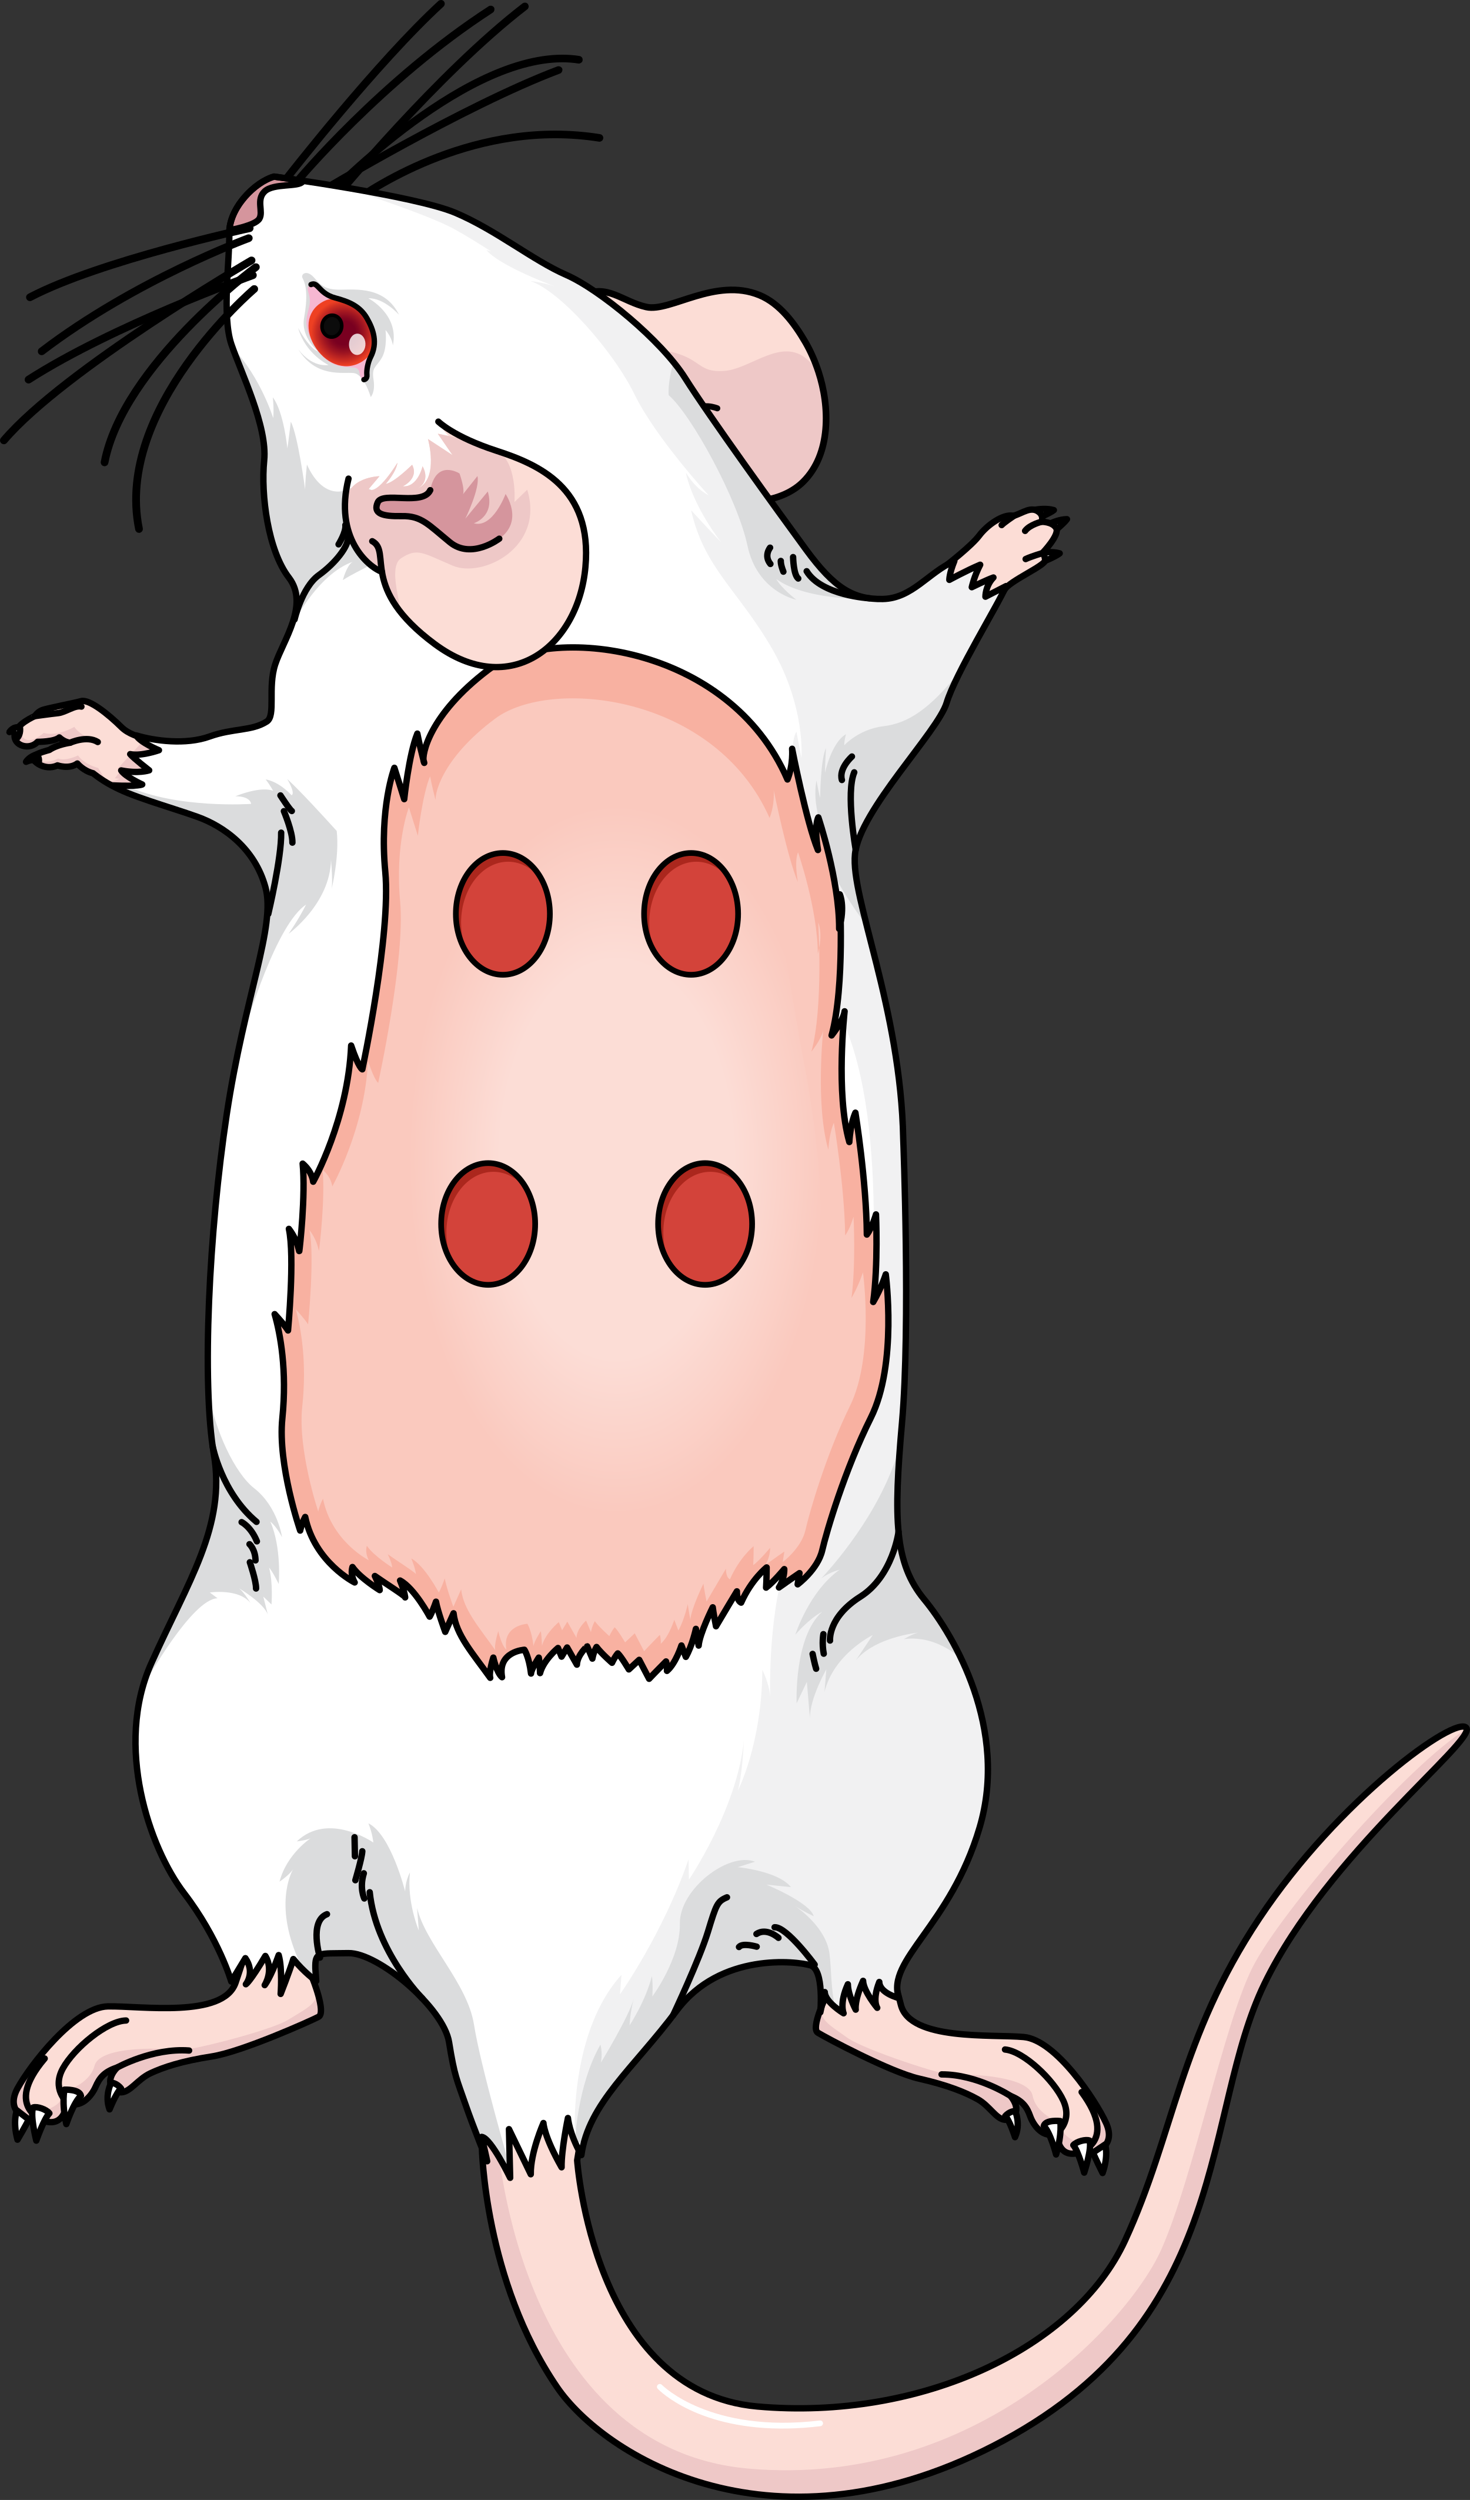 <?xml version="1.0" encoding="utf-8"?>
<!-- Generator: Adobe Illustrator 16.0.0, SVG Export Plug-In . SVG Version: 6.00 Build 0)  -->
<!DOCTYPE svg PUBLIC "-//W3C//DTD SVG 1.1//EN" "http://www.w3.org/Graphics/SVG/1.1/DTD/svg11.dtd">
<svg version="1.1" id="Layer_1" xmlns="http://www.w3.org/2000/svg" xmlns:xlink="http://www.w3.org/1999/xlink" x="0px" y="0px"
	 width="166.072px" height="282.316px" viewBox="0 0 166.072 282.316" enable-background="new 0 0 166.072 282.316"
	 xml:space="preserve">
<rect x="0" y="0" width="166.072" height="282.316" fill="#333333" stroke="none"/>
<g>
	<g>
		<g>
			<g>
				<g>
					<g>
						<path fill="#FCDDD6" d="M70.107,40.077c0.497,0.09,1.568,1.537,1.921,1.904c0.542,0.563,0.851,1.08,1.045,1.831
							c0.601,2.311,0.799,4.724,1.438,7.011c0.892,3.188,3.748,5.241,6.89,5.708c3.07,0.456,7.016,0.18,9.338-2.123
							c3.172-3.146,3.015-8.513,1.723-12.44c-0.376-1.142-0.877-2.302-1.483-3.342c-1.208-2.073-2.882-4.35-5.174-5.294
							c-4.984-2.054-10.088,1.938-12.784,1.338c-2.695-0.6-4.499-2.692-7.177-1.287c0,0,3.574,0.773,5.702,3.084
							c0,0-2.114-0.362-3.346-0.261c2.554,1.18,3.388,2.421,3.388,2.421l-1.821-0.487c0,0,1.606,1.985,2.551,2.455
							C71.505,40.333,70.107,40.077,70.107,40.077z"/>
						<path fill="#EEC8C7" d="M90.739,54.408c3.128-3.102,3.016-8.362,1.773-12.273c-0.592-0.876-1.349-1.762-2.267-2.166
							c-2.691-1.181-5.717,1.693-8.361,1.913c-0.21,0.018-0.403,0.026-0.583,0.027c-2.471,0.011-2.223-1.498-5.784-2.244
							c-1.992-0.417-2.354,1.717-2.705,3.433c0.103,0.219,0.192,0.449,0.261,0.714c0.601,2.311,0.799,4.724,1.438,7.011
							c0.892,3.188,3.748,5.241,6.89,5.708C84.472,56.987,88.417,56.71,90.739,54.408z"/>
						
							<path fill="none" stroke="#000000" stroke-width="0.75" stroke-linecap="round" stroke-linejoin="round" stroke-miterlimit="10" d="
							M70.107,40.077c0.497,0.09,1.568,1.537,1.921,1.904c0.542,0.563,0.851,1.08,1.045,1.831c0.601,2.311,0.799,4.724,1.438,7.011
							c0.892,3.188,3.748,5.241,6.89,5.708c3.07,0.456,7.016,0.18,9.338-2.123c3.172-3.146,3.015-8.513,1.723-12.44
							c-0.376-1.142-0.877-2.302-1.483-3.342c-1.208-2.073-2.882-4.35-5.174-5.294c-4.984-2.054-10.088,1.938-12.784,1.338
							c-2.695-0.6-4.499-2.692-7.177-1.287c0,0,3.574,0.773,5.702,3.084c0,0-2.114-0.362-3.346-0.261
							c2.554,1.18,3.388,2.421,3.388,2.421l-1.821-0.487c0,0,1.606,1.985,2.551,2.455C71.505,40.333,70.107,40.077,70.107,40.077z"
							/>
						
							<path fill="none" stroke="#000000" stroke-width="0.683" stroke-linecap="round" stroke-linejoin="round" stroke-miterlimit="10" d="
							M81.034,46.111c0,0-1.882-0.773-2.654,0.492"/>
					</g>
					
						<path fill="#181818" stroke="#000000" stroke-width="0.721" stroke-linecap="round" stroke-linejoin="round" stroke-miterlimit="10" d="
						M49.832,0.36c-0.015,0-0.033,0.003-0.061,0.011c-7.2,6.613-17.083,19.266-17.501,19.801c-0.022,0.031-0.018,0.075,0.013,0.099
						c0.013,0.01,0.026,0.015,0.043,0.015c0.022,0,0.042-0.01,0.055-0.027C32.799,19.724,42.67,7.081,49.866,0.474
						c0.028-0.026,0.029-0.07,0.004-0.098C49.862,0.367,49.853,0.36,49.832,0.36z"/>
					
						<path fill="#181818" stroke="#000000" stroke-width="0.721" stroke-linecap="round" stroke-linejoin="round" stroke-miterlimit="10" d="
						M63.106,7.837c-0.005,0-0.011,0-0.017,0c-10.677,4.024-26.953,13.789-27.117,13.887c-0.028,0.017-0.039,0.068-0.023,0.096
						c0.013,0.021,0.035,0.034,0.06,0.034l0.036-0.01c0.162-0.098,16.292-9.804,27.095-13.875c0.018-0.007,0.03-0.02,0.041-0.09
						C63.172,7.854,63.15,7.837,63.106,7.837z"/>
					
						<path fill="#181818" stroke="#000000" stroke-width="0.721" stroke-linecap="round" stroke-linejoin="round" stroke-miterlimit="10" d="
						M67.739,15.506c-1.638-0.261-3.322-0.394-5.009-0.394c-13.241,0-23.439,8.048-23.54,8.129
						c-0.016,0.011-0.023,0.028-0.013,0.098c0.015,0.017,0.034,0.026,0.056,0.026l0.043-0.016c0.103-0.081,10.313-8.1,23.446-8.1
						c1.682,0,3.362,0.133,5.005,0.394c0.036,0,0.065-0.024,0.07-0.058C67.803,15.548,67.777,15.512,67.739,15.506z"/>
					
						<path fill="#181818" stroke="#000000" stroke-width="0.721" stroke-linecap="round" stroke-linejoin="round" stroke-miterlimit="10" d="
						M59.31,0.656c-0.013,0-0.03,0.001-0.051,0.007c-9.83,7.556-21.15,21.274-21.627,21.854c-0.024,0.03-0.02,0.074,0.01,0.098
						c0.013,0.011,0.027,0.016,0.044,0.016c0.021,0,0.04-0.009,0.054-0.026c0.117-0.142,11.763-14.266,21.604-21.831
						c0.026-0.021,0.032-0.072,0.013-0.099C59.346,0.664,59.335,0.656,59.31,0.656z"/>
					
						<path fill="#181818" stroke="#000000" stroke-width="0.721" stroke-linecap="round" stroke-linejoin="round" stroke-miterlimit="10" d="
						M55.403,1.006C43.069,8.981,33.569,20.368,33.475,20.483l-0.017,0.051l0.026,0.047c0.012,0.01,0.027,0.016,0.044,0.016
						c0.021,0,0.04-0.009,0.054-0.025c0.094-0.115,9.67-11.543,21.897-19.448c0.016-0.01,0.026-0.026,0.021-0.096
						c-0.009-0.015-0.023-0.025-0.056-0.025C55.434,1.002,55.42,1.003,55.403,1.006z"/>
					
						<path fill="#181818" stroke="#000000" stroke-width="0.721" stroke-linecap="round" stroke-linejoin="round" stroke-miterlimit="10" d="
						M65.41,6.677c-0.602-0.094-1.233-0.141-1.879-0.141c-11.839,0-26.821,15.826-26.972,15.985c-0.025,0.028-0.024,0.073,0.004,0.1
						c0.017,0.015,0.035,0.018,0.048,0.018c0.02,0,0.038-0.008,0.051-0.022c0.148-0.159,15.039-15.942,26.86-15.942
						c0.64,0,1.268,0.047,1.876,0.142c0.029,0,0.066-0.022,0.07-0.059C65.474,6.718,65.449,6.683,65.41,6.677z"/>
					<g>
						<path fill="#FCDDD6" d="M18.592,83.696c0,0-3.371-0.093-4.867-1.573c-1.5-1.482-3.651-3.198-4.568-2.943
							c-0.917,0.257-3.952,0.816-4.45,1.036c-0.501,0.217-0.769,0.654-0.769,0.654S1.771,81.771,1.652,83
							c-0.115,1.228,1.683,1.763,2.598,0.774c0,0,1.887,0.016,2.454-0.496c0,0,0.533,0.534,1.218,0.597c0,0-1.46,0.2-2.348,0.817
							c0,0-1.542,0.384-1.821,0.763c-0.278,0.382,1.249,1.69,2.741,0.979c0,0,1.312,0.47,2.245-0.212c0,0,0.663,0.826,1.775,1.101
							c0,0,3.464,2.872,5.884,2.155C16.398,89.477,19.088,87.219,18.592,83.696z"/>
						<g>
							<path fill="#EEC8C7" d="M3.733,85.509c1.198,1.051,2.837,0.152,2.837,0.152c0.87,0.342,2.251-0.354,2.251-0.354
								c0.73,1.068,2.274,1.417,2.274,1.417s0.508,0.903,0.915,1.348c0.407,0.441,1.499-0.123,1.499-0.123l-0.542-0.056l0.841-1.088
								l-0.58,0.064l2.923-3.173c0.12,0.034,2.44,0,2.44,0c0.496,3.522-2.193,5.781-2.193,5.781
								c-2.42,0.717-5.884-2.155-5.884-2.155c-1.112-0.275-1.775-1.101-1.775-1.101c-0.934,0.682-2.245,0.212-2.245,0.212
								C5.063,87.115,3.604,85.941,3.733,85.509z"/>
							<path fill="#EEC8C7" d="M1.652,83c0.041-0.412,0.311-0.785,0.651-1.101c-0.079,0.452-0.079,1.099,0.424,1.496
								c0.834,0.656,2.208-0.629,2.208-0.629c1.563,0.46,3.467-0.682,3.467-0.682c0.426,0.748,2.103,1.583,2.103,1.583
								c-0.75-0.303-1.485,0.036-2.111,0.163c-0.158,0.03-0.346,0.048-0.537,0.055c0.043-0.007,0.065-0.01,0.065-0.01
								c-0.685-0.063-1.218-0.597-1.218-0.597C6.137,83.79,4.25,83.774,4.25,83.774C3.335,84.762,1.537,84.228,1.652,83z"/>
						</g>
						
							<path fill="none" stroke="#000000" stroke-width="0.721" stroke-linecap="round" stroke-linejoin="round" stroke-miterlimit="10" d="
							M18.592,83.696c0,0-3.371-0.093-4.867-1.573c-1.5-1.482-3.651-3.198-4.568-2.943c-0.917,0.257-3.952,0.816-4.45,1.036
							c-0.501,0.217-0.769,0.654-0.769,0.654S1.771,81.771,1.652,83c-0.115,1.228,1.683,1.763,2.598,0.774
							c0,0,1.887,0.016,2.454-0.496c0,0,0.533,0.534,1.218,0.597c0,0-1.46,0.2-2.348,0.817c0,0-1.542,0.384-1.821,0.763
							c-0.278,0.382,1.249,1.69,2.741,0.979c0,0,1.312,0.47,2.245-0.212c0,0,0.663,0.826,1.775,1.101c0,0,3.464,2.872,5.884,2.155
							C16.398,89.477,19.088,87.219,18.592,83.696z"/>
						
							<path fill="none" stroke="#000000" stroke-width="0.721" stroke-linecap="round" stroke-linejoin="round" stroke-miterlimit="10" d="
							M7.922,83.875c0,0,1.889-0.856,3.122-0.081"/>
						
							<path fill="none" stroke="#000000" stroke-width="0.721" stroke-linecap="round" stroke-linejoin="round" stroke-miterlimit="10" d="
							M3.938,80.87c0,0,1.785-0.249,2.63-0.339c0.845-0.092,1.895-0.932,2.629-0.736"/>
						
							<path fill="#FFFFFF" stroke="#000000" stroke-width="0.721" stroke-linecap="round" stroke-linejoin="round" stroke-miterlimit="10" d="
							M4.398,85.973c0,0,0.061-0.685-0.396-0.725c0,0-0.697,0.22-1.059,0.783C2.944,86.032,3.914,85.571,4.398,85.973z"/>
						
							<path fill="#FFFFFF" stroke="#000000" stroke-width="0.721" stroke-linecap="round" stroke-linejoin="round" stroke-miterlimit="10" d="
							M2.256,82.174c0,0,0.111,0.713-0.299,1.144c0,0-0.461-0.969-0.889-0.648C1.068,82.669,1.489,81.956,2.256,82.174z"/>
					</g>
					<path fill="#FCDDD6" d="M65.205,243.966c0,0,1.804,26.146,20.344,27.795c18.543,1.648,35.977-6.64,41.555-18.748
						c5.579-12.108,6.124-22.796,15.151-36.354c9.028-13.558,22.252-22.984,23.401-21.536c1.149,1.449-15.704,14.279-22.804,28.896
						c-7.101,14.619-3.522,37.561-29.435,51.561c-25.91,14-45.229,1.685-50.474-5.986c-8.264-12.087-8.504-27.117-8.504-27.117
						l-0.298-8.617l9.567-3.516l3.006,4.459L65.205,243.966z"/>
					<path fill="#EEC8C7" d="M165.698,195.251c-6.627,4.057-21.032,20.613-24.212,26.959c-3.261,6.507-6.748,23.938-10.31,31.871
						c-3.563,7.932-20.672,26.936-46.56,24.701c-25.888-2.232-28.377-36.697-28.377-36.697l-1.844-0.878l0.044,1.269
						c0,0,0.24,15.03,8.504,27.117c5.244,7.671,24.563,19.986,50.474,5.986c25.912-14,22.334-36.941,29.435-51.561
						C149.785,209.748,166.007,197.184,165.698,195.251z"/>
					
						<path fill="none" stroke="#000000" stroke-width="0.721" stroke-linecap="round" stroke-linejoin="round" stroke-miterlimit="10" d="
						M65.205,243.966c0,0,1.804,26.146,20.344,27.795c18.543,1.648,35.977-6.64,41.555-18.748
						c5.579-12.108,6.124-22.796,15.151-36.354c9.028-13.558,22.252-22.984,23.401-21.536c1.149,1.449-15.704,14.279-22.804,28.896
						c-7.101,14.619-3.522,37.561-29.435,51.561c-25.91,14-45.229,1.685-50.474-5.986c-8.264-12.087-8.504-27.117-8.504-27.117
						l-0.298-8.617l9.567-3.516l3.006,4.459L65.205,243.966z"/>
					<g>
						<path fill="#FCDDD6" d="M35.278,223.33c0,0,1.612,3.953,0.706,4.428c-0.904,0.475-8.676,3.955-12.063,4.477
							c-3.386,0.521-5.471,1.215-6.923,1.896c-1.453,0.68-2.275,2.134-3.318,2.154c-1.047,0.02-1.92-1.271-0.447-2.801
							c-1.492,0.486-2.002,1.189-2.439,2.189c-0.438,1.001-1.715,2.594-3.233,1.708c-0.052,0.653-0.406,2.685-2.375,2.2
							c-2.415,0.113-4.594-1.178-3.207-3.738c1.388-2.563,6.486-9.192,10.209-9.264c3.722-0.071,13.039,1.363,14.424-2.67
							c1.386-4.034,2.299-7.515,2.299-7.515l5.931-0.7L35.278,223.33z"/>
						<g>
							<path fill="#EEC8C7" d="M23.921,232.234c3.388-0.521,11.159-4.002,12.063-4.477c0.532-0.279,0.196-1.754-0.172-2.926
								c0.039,1.437-1.097,1.939-3.246,3.254c-2.151,1.315-11.897,3.709-12.586,3.463c-0.69-0.246-8.655-0.662-9.294,1.713
								c-0.639,2.373-3.859,3.026-3.859,3.026s0.878,1.165-1.825,2.065c-2.197,0.727-1.667-3.127-1.393-4.594l-0.391,0.143
								c-0.532,0.75-0.964,1.43-1.241,1.941c-1.387,2.561,0.792,3.852,3.207,3.738c1.969,0.484,2.323-1.547,2.375-2.2
								c1.519,0.886,2.795-0.707,3.233-1.708c0.438-1,0.947-1.703,2.439-2.189c-1.473,1.53-0.6,2.82,0.447,2.801
								c1.043-0.021,1.865-1.475,3.318-2.154C18.45,233.449,20.535,232.755,23.921,232.234z"/>
						</g>
						
							<path fill="none" stroke="#000000" stroke-width="0.721" stroke-linecap="round" stroke-linejoin="round" stroke-miterlimit="10" d="
							M35.278,223.33c0,0,1.612,3.953,0.706,4.428c-0.904,0.475-8.676,3.955-12.063,4.477c-3.386,0.521-5.471,1.215-6.923,1.896
							c-1.453,0.68-2.275,2.134-3.318,2.154c-1.047,0.02-1.92-1.271-0.447-2.801c-1.492,0.486-2.002,1.189-2.439,2.189
							c-0.438,1.001-1.715,2.594-3.233,1.708c-0.052,0.653-0.406,2.685-2.375,2.2c-2.415,0.113-4.594-1.178-3.207-3.738
							c1.388-2.563,6.486-9.192,10.209-9.264c3.722-0.071,13.039,1.363,14.424-2.67c1.386-4.034,2.299-7.515,2.299-7.515l5.931-0.7
							L35.278,223.33z"/>
						
							<path fill="none" stroke="#000000" stroke-width="0.721" stroke-linecap="round" stroke-linejoin="round" stroke-miterlimit="10" d="
							M7.56,237.381c0,0-1.726-1.469-0.465-3.779c1.263-2.312,4.993-5.388,7.146-5.429"/>
						
							<path fill="none" stroke="#000000" stroke-width="0.721" stroke-linecap="round" stroke-linejoin="round" stroke-miterlimit="10" d="
							M13.232,233.484c0,0,3.99-2.232,8.129-1.919"/>
						
							<path fill="none" stroke="#000000" stroke-width="0.721" stroke-linecap="round" stroke-linejoin="round" stroke-miterlimit="10" d="
							M5.185,239.582c0,0-4.991-1.406-0.137-7.117"/>
						<path fill="#FFFFFF" d="M1.912,238.322c0,0-0.509,1.215,0.063,3.311c0.821-1.386,1.279-2.273,1.279-2.273L1.912,238.322z"/>
						
							<path fill="none" stroke="#000000" stroke-width="0.721" stroke-linecap="round" stroke-linejoin="round" stroke-miterlimit="10" d="
							M1.912,238.322c0,0-0.509,1.215,0.063,3.311c0.821-1.386,1.279-2.273,1.279-2.273L1.912,238.322z"/>
						<path fill="#FFFFFF" d="M4.1,241.74c0,0,0.864-2.482,1.479-3.086c-0.357-0.463-1.399-0.799-1.821-0.663
							C3.358,238.817,4.1,241.74,4.1,241.74z"/>
						
							<path fill="none" stroke="#000000" stroke-width="0.721" stroke-linecap="round" stroke-linejoin="round" stroke-miterlimit="10" d="
							M4.1,241.74c0,0,0.864-2.482,1.479-3.086c-0.357-0.463-1.399-0.799-1.821-0.663C3.358,238.817,4.1,241.74,4.1,241.74z"/>
						<path fill="#FFFFFF" d="M7.493,239.871c0,0,0.835-2.506,1.651-3.19c-0.148-0.772-1.859-0.698-1.859-0.698
							S6.938,237.419,7.493,239.871z"/>
						
							<path fill="none" stroke="#000000" stroke-width="0.721" stroke-linecap="round" stroke-linejoin="round" stroke-miterlimit="10" d="
							M7.493,239.871c0,0,0.835-2.506,1.651-3.19c-0.148-0.772-1.859-0.698-1.859-0.698S6.938,237.419,7.493,239.871z"/>
						<path fill="#FFFFFF" d="M12.377,238.21c0,0,0.8-2.006,1.303-2.352c-0.496-0.646-1.112-0.662-1.112-0.662
							S11.784,236.615,12.377,238.21z"/>
						
							<path fill="none" stroke="#000000" stroke-width="0.721" stroke-linecap="round" stroke-linejoin="round" stroke-miterlimit="10" d="
							M12.377,238.21c0,0,0.8-2.006,1.303-2.352c-0.496-0.646-1.112-0.662-1.112-0.662S11.784,236.615,12.377,238.21z"/>
					</g>
					
						<path fill="#FFFFFF" stroke="#000000" stroke-width="0.721" stroke-linecap="round" stroke-linejoin="round" stroke-miterlimit="10" d="
						M118.504,59.193c0,0,0.014-0.008,0.042-0.021c0.206-0.103,1.141-0.539,1.991-0.539c-0.325,0.474-1.629,1.528-1.629,1.528
						l-0.391-0.975"/>
					
						<path fill="#FFFFFF" stroke="#000000" stroke-width="0.721" stroke-linecap="round" stroke-linejoin="round" stroke-miterlimit="10" d="
						M116.946,57.566c0,0,0.018-0.003,0.048-0.008c0.228-0.04,1.245-0.192,2.061,0.05c-0.446,0.362-1.997,1-1.997,1l-0.094-1.045"/>
					
						<path fill="#FFFFFF" stroke="#000000" stroke-width="0.721" stroke-linecap="round" stroke-linejoin="round" stroke-miterlimit="10" d="
						M117.609,62.448c0,0,0.016-0.003,0.045-0.008c0.229-0.039,1.249-0.192,2.063,0.05c-0.446,0.363-1.997,1-1.997,1l-0.096-1.046"
						/>
					<path fill="#FCDDD6" d="M107.028,63.751c0,0,2.725-2.105,3.599-3.27c0.874-1.166,2.713-2.492,3.868-2.227
						c1.069-0.307,1.978-1.139,2.877-0.43c0.601,0.475,0.292,1.1,0.292,1.1s1.213-0.03,1.658,0.714
						c0.444,0.744-1.555,2.821-1.555,2.821s0.291,0.21,0.302,0.819c0.012,0.611-4.094,2.353-4.609,3.352
						c-0.516,1-3.591,2.976-3.591,2.976S104.575,66.783,107.028,63.751z"/>
					
						<path fill="none" stroke="#000000" stroke-width="0.721" stroke-linecap="round" stroke-linejoin="round" stroke-miterlimit="10" d="
						M107.028,63.751c0,0,2.725-2.105,3.599-3.27c0.874-1.166,2.713-2.492,3.868-2.227c1.069-0.307,1.978-1.139,2.877-0.43
						c0.601,0.475,0.292,1.1,0.292,1.1s1.213-0.03,1.658,0.714c0.444,0.744-1.555,2.821-1.555,2.821s0.291,0.21,0.302,0.819
						c0.012,0.611-4.094,2.353-4.609,3.352c-0.516,1-3.591,2.976-3.591,2.976S104.575,66.783,107.028,63.751z"/>
					<g>
						<path fill="#FCDDD6" d="M93.387,225.291c0,0-1.843,3.738-0.99,4.262c0.848,0.524,8.176,4.447,11.44,5.186
							c3.261,0.742,5.243,1.559,6.611,2.322c1.369,0.763,2.069,2.234,3.086,2.326c1.015,0.09,1.954-1.105,0.625-2.697
							c1.421,0.576,1.868,1.295,2.227,2.3c0.357,1.004,1.491,2.642,3.032,1.886c0.005,0.638,0.211,2.641,2.16,2.305
							c2.345,0.273,4.555-0.832,3.38-3.424c-1.175-2.588-5.687-9.394-9.307-9.719c-3.619-0.324-12.791,0.434-13.864-3.59
							c-1.071-4.023-1.723-7.474-1.723-7.474l-5.728-1.09L93.387,225.291z"/>
						<g>
							<path fill="#EEC8C7" d="M103.837,234.738c-3.265-0.738-10.593-4.661-11.44-5.186c-0.5-0.308-0.072-1.72,0.366-2.836
								c-0.137,1.395,0.935,1.963,2.939,3.389c2.005,1.43,11.331,4.431,12.02,4.236c0.687-0.192,8.474-0.053,8.933,2.307
								c0.458,2.356,3.551,3.211,3.551,3.211s-0.934,1.076,1.637,2.133c2.088,0.861,1.837-2.926,1.67-4.377l0.37,0.165
								c0.469,0.769,0.842,1.46,1.076,1.976c1.175,2.592-1.035,3.697-3.38,3.424c-1.949,0.336-2.155-1.667-2.16-2.305
								c-1.541,0.756-2.675-0.882-3.032-1.886c-0.358-1.005-0.806-1.724-2.227-2.3c1.329,1.592,0.39,2.787-0.625,2.697
								c-1.017-0.092-1.717-1.563-3.086-2.326C109.08,236.296,107.098,235.48,103.837,234.738z"/>
						</g>
						
							<path fill="none" stroke="#000000" stroke-width="0.721" stroke-linecap="round" stroke-linejoin="round" stroke-miterlimit="10" d="
							M93.387,225.291c0,0-1.843,3.738-0.99,4.262c0.848,0.524,8.176,4.447,11.44,5.186c3.261,0.742,5.243,1.559,6.611,2.322
							c1.369,0.763,2.069,2.234,3.086,2.326c1.015,0.09,1.954-1.105,0.625-2.697c1.421,0.576,1.868,1.295,2.227,2.3
							c0.357,1.004,1.491,2.642,3.032,1.886c0.005,0.638,0.211,2.641,2.16,2.305c2.345,0.273,4.555-0.832,3.38-3.424
							c-1.175-2.588-5.687-9.394-9.307-9.719c-3.619-0.324-12.791,0.434-13.864-3.59c-1.071-4.023-1.723-7.474-1.723-7.474
							l-5.728-1.09L93.387,225.291z"/>
						
							<path fill="none" stroke="#000000" stroke-width="0.721" stroke-linecap="round" stroke-linejoin="round" stroke-miterlimit="10" d="
							M119.418,240.875c0,0,1.78-1.313,0.711-3.649c-1.071-2.338-4.492-5.589-6.588-5.777"/>
						
							<path fill="none" stroke="#000000" stroke-width="0.721" stroke-linecap="round" stroke-linejoin="round" stroke-miterlimit="10" d="
							M114.159,236.689c0,0-3.733-2.447-7.784-2.428"/>
						
							<path fill="none" stroke="#000000" stroke-width="0.721" stroke-linecap="round" stroke-linejoin="round" stroke-miterlimit="10" d="
							M121.578,243.179c0,0,4.959-1.027,0.621-6.922"/>
						<path fill="#FFFFFF" d="M124.853,242.174c0,0,0.412,1.222-0.29,3.222c-0.704-1.406-1.089-2.301-1.089-2.301L124.853,242.174z"
							/>
						
							<path fill="none" stroke="#000000" stroke-width="0.721" stroke-linecap="round" stroke-linejoin="round" stroke-miterlimit="10" d="
							M124.853,242.174c0,0,0.412,1.222-0.29,3.222c-0.704-1.406-1.089-2.301-1.089-2.301L124.853,242.174z"/>
						<path fill="#FFFFFF" d="M122.486,245.353c0,0-0.67-2.476-1.228-3.105c0.38-0.426,1.417-0.68,1.818-0.521
							C123.41,242.56,122.486,245.353,122.486,245.353z"/>
						
							<path fill="none" stroke="#000000" stroke-width="0.721" stroke-linecap="round" stroke-linejoin="round" stroke-miterlimit="10" d="
							M122.486,245.353c0,0-0.67-2.476-1.228-3.105c0.38-0.426,1.417-0.68,1.818-0.521
							C123.41,242.56,122.486,245.353,122.486,245.353z"/>
						<path fill="#FFFFFF" d="M119.311,243.302c0,0-0.641-2.498-1.39-3.22c0.198-0.744,1.859-0.554,1.859-0.554
							S120.021,240.951,119.311,243.302z"/>
						
							<path fill="none" stroke="#000000" stroke-width="0.721" stroke-linecap="round" stroke-linejoin="round" stroke-miterlimit="10" d="
							M119.311,243.302c0,0-0.641-2.498-1.39-3.22c0.198-0.744,1.859-0.554,1.859-0.554S120.021,240.951,119.311,243.302z"/>
						<path fill="#FFFFFF" d="M114.669,241.348c0,0-0.642-2.005-1.106-2.376c0.526-0.596,1.127-0.568,1.127-0.568
							S115.355,239.837,114.669,241.348z"/>
						
							<path fill="none" stroke="#000000" stroke-width="0.721" stroke-linecap="round" stroke-linejoin="round" stroke-miterlimit="10" d="
							M114.669,241.348c0,0-0.642-2.005-1.106-2.376c0.526-0.596,1.127-0.568,1.127-0.568S115.355,239.837,114.669,241.348z"/>
					</g>
					<path fill="#FFFFFF" d="M30.026,81.576c1.05-0.671,0.087-3.797,0.957-6.458c0.869-2.661,3.896-6.745,1.537-9.804
						c-2.359-3.059-3.17-9.369-2.785-13.216c0.387-3.847-2.604-9.911-3.7-13.11c-1.097-3.199-0.185-9.656-0.24-12.531
						c-0.056-2.874,2.878-5.804,5.052-6.42c0,0,15.899,2.151,20.472,4.08c4.573,1.929,8.771,5.375,12.531,7.017
						c3.761,1.641,10.767,7.407,13.448,11.662c2.68,4.254,10.445,14.99,13.652,19.364c3.208,4.372,5.35,5.642,8.675,5.578
						c3.324-0.063,5.181-3.023,8.08-4.288c-0.577,1.422-0.563,2.128-0.563,2.128s1.923-1.048,3.483-1.708
						c-0.707,1.377-0.948,2.536-0.948,2.536s1.664-0.819,2.445-1.095c-0.926,0.962-0.902,2.168-0.902,2.168s1.817-0.926,2.336-1.199
						c-0.902,2.115-5.737,9.917-6.723,13.188c-0.985,3.271-9.826,12.131-10.349,17.076c-0.522,4.946,5.167,17.382,5.45,32.185
						c0,0,0.824,21.131-0.139,32.015c-0.965,10.884-0.868,15.888,2.514,19.979c3.381,4.09,9.548,14.626,6.247,25.768
						c-3.303,11.143-10.581,14.902-9.114,19.241c0,0-2.189-0.537-2.214-1.815c-0.825,2.097-0.232,2.918-0.232,2.918
						s-1.573-1.893-1.597-3.045c-1.014,2.262-0.834,3.252-0.834,3.252s-0.863-1.617-0.888-2.865
						c-0.984,2.164-0.482,3.275-0.482,3.275s-2.106-1.271-2.128-2.393c-0.501,2.283-0.501,2.283-0.501,2.283
						s0.452-4.815-1.095-5.296c-1.547-0.483-10.193-1.504-15.106,5.069c-4.913,6.572-9.979,10.475-10.793,16.35
						c-1.383-2.44-1.52-4.186-1.52-4.186s-0.753,3.613-0.716,5.566c-2.021-3.561-2.05-5-2.05-5s-1.479,3.32-1.432,5.787
						c-2.463-5.095-2.463-5.095-2.463-5.095l0.135,5.495c0,0-2.167-4.482-3.209-4.621c0.567,2.471,0.612,2.75,0.612,2.75
						s-1.555-3.813-2.487-6.517c-0.932-2.706-1.196-3.023-1.818-6.919c-0.624-3.896-8.012-10.131-11.369-10.065
						c-3.357,0.063-3.774-0.202-3.737,1.718c0.096,1.438,0.096,1.438,0.096,1.438s-1.39-1.002-2.584-2.487
						c-0.451,1.449-1.433,3.937-1.433,3.937s0.221-2.814-0.222-4.384c-0.909,2.554-1.579,3.39-1.579,3.39s1.064-1.667,0.073-3.293
						c-1.725,2.914-2.201,3.195-2.201,3.195s1.072-1.322-0.056-2.945c-1.595,2.635-1.595,2.635-1.595,2.635s-1.396-4.84-5.333-9.975
						c-3.937-5.135-7.86-16.645-3.72-25.911c4.142-9.266,8.479-15.519,7.089-23.649s-0.551-25.149,1.457-38.418
						c2.008-13.27,5.558-21.222,4.376-25.586c-1.18-4.365-4.644-6.892-7.681-7.982c-3.037-1.091-8.089-2.478-9.594-3.551
						c3.019,0.134,3.349-0.11,3.349-0.11s-1.932-0.873-2.375-1.583c1.97,0.392,3.159-0.013,3.159-0.013s-1.7-1.308-2.142-1.826
						c1.249,0.263,3.246-0.445,3.246-0.445s-2.122-0.868-2.569-1.674c2.07,0.63,5.622,1.088,8.284,0.128
						C26.229,82.308,28.308,82.673,30.026,81.576z"/>
					<path fill="#D5959D" d="M34.206,20.414c-1.954-0.294-3.25-0.47-3.25-0.47c-2.08,0.59-4.85,3.298-5.036,6.049
						c0.256-0.045,2.901-0.523,3.374-1.281c0.495-0.796-0.396-2.154,0.608-3.099c1.006-0.945,3.848-0.472,4.269-1.098
						C34.189,20.487,34.197,20.45,34.206,20.414z"/>
					
						<path fill="none" stroke="#000000" stroke-width="0.721" stroke-linecap="round" stroke-linejoin="round" stroke-miterlimit="10" d="
						M34.206,20.414c-1.954-0.294-3.25-0.47-3.25-0.47c-2.08,0.59-4.85,3.298-5.036,6.049c0.256-0.045,2.901-0.523,3.374-1.281
						c0.495-0.796-0.396-2.154,0.608-3.099c1.006-0.945,3.848-0.472,4.269-1.098C34.189,20.487,34.197,20.45,34.206,20.414z"/>
					<path fill="#DBDCDD" d="M43.677,56.653c-0.901-1.047-2.168-1.758-3.422-1.662c-0.719,0.055-1.226,0.492-1.953,0.522
						c-1.785,0.074-2.992-1.611-3.627-3.063c-0.218,1.989-0.201,2.843-0.201,2.843s-0.829-6.215-1.622-7.671
						c-0.272,2.309-0.387,3.015-0.387,3.015s-0.392-4.109-1.644-5.771c0.152,1.448,0.045,2.346,0.045,2.346s-1.411-4.596-4.59-7.95
						c1.183,3.277,3.941,9.035,3.568,12.742c-0.385,3.847,0.426,10.157,2.785,13.216c1.324,1.719,0.949,3.762,0.225,5.697
						c0,0,2.892-6.072,7.055-7.495c-0.547,0.187-1.049,1.547-1.173,2.09c1.913-1.274,5.011-2.181,5.981-4.479
						C45.312,59.628,44.753,57.902,43.677,56.653z"/>
					<path fill="#F1F1F2" d="M106.943,79.375c0.985-3.271,5.82-11.074,6.723-13.188c-0.519,0.272-2.336,1.199-2.336,1.199
						s-0.023-1.206,0.902-2.168c-0.781,0.276-2.445,1.095-2.445,1.095s0.241-1.158,0.948-2.536c-1.561,0.66-3.483,1.708-3.483,1.708
						s-0.015-0.706,0.563-2.128c-2.899,1.265-4.756,4.225-8.08,4.288c-3.325,0.064-5.467-1.206-8.675-5.578
						c-3.207-4.374-10.973-15.11-13.652-19.364c-2.682-4.255-9.688-10.021-13.448-11.662c-3.761-1.642-7.958-5.088-12.531-7.017
						c-2.141-0.902-6.761-1.854-11.071-2.61l0.132,0.286c0,0,7.959,2.604,10.731,4.118c1.457,0.794,3.062,1.8,4.261,2.58
						c-0.163-0.051-0.336-0.102-0.527-0.147c1.383,1.638,6.551,3.653,7.712,4.093c-0.408-0.144-1.346-0.431-2.769-0.612
						c3.395,1.11,9.405,7.934,11.796,12.826c2.391,4.892,8.354,11.366,8.354,11.366s-1.364-0.574-2.57-2.559
						c0.891,4.028,4.033,7.918,4.033,7.918s-1.81-1.883-3.431-3.658c1.46,6.516,5.307,9.01,9.14,15.621
						c3.832,6.612,3.316,12.352,3.316,12.352s0,0-0.559-2.973c-1.096,1.629-0.133,10.5-0.133,10.5s0,0-0.861-3.502
						c-0.016,7.961,1.368,13.616,6.616,26.561c5.247,12.946,2.289,37.216,2.289,37.216s0,0-0.829-4.68
						c-0.331,15.87-8.063,30.568-8.063,30.568s0.278-1.509,0.653-5.16c-2.729,5.979-2.687,15.398-2.642,17.471
						c-0.04-0.551-0.208-1.617-0.881-3.031c-0.063,8.432-2.768,13.645-2.768,13.645s0.508-1.681,0.681-5.676
						c-0.751,7.711-6.21,15.732-6.21,15.732s-0.019-0.975-0.044-2.288c-2.866,8.346-7.744,15.239-7.744,15.239s0,0,0.167-2.196
						c-5.725,6.269-5.276,17.401-5.276,17.401l1.237,0.86c1.572-4.79,5.997-8.499,10.306-14.263
						c4.913-6.573,13.56-5.553,15.106-5.069c1.547,0.48,1.095,5.296,1.095,5.296s0,0,0.501-2.283
						c0.021,1.121,2.128,2.393,2.128,2.393s-0.502-1.111,0.482-3.275c0.024,1.248,0.888,2.865,0.888,2.865s-0.18-0.99,0.834-3.252
						c0.023,1.152,1.597,3.045,1.597,3.045s-0.593-0.821,0.232-2.918c0.024,1.278,2.214,1.815,2.214,1.815
						c-1.467-4.339,5.812-8.099,9.114-19.241c3.301-11.142-2.866-21.678-6.247-25.768c-3.382-4.091-3.479-9.095-2.514-19.979
						c0.963-10.884,0.139-32.015,0.139-32.015c-0.283-14.803-5.973-27.239-5.45-32.185C97.117,91.505,105.958,82.646,106.943,79.375
						z"/>
					<path fill="#DBDCDD" d="M84.445,61.623c1.111,5.234,5.515,6.104,5.515,6.104s-1.646-1.258-2.274-2.347
						c3.758,2.736,12.049,2.265,12.049,2.265c-3.325,0.064-5.467-1.206-8.675-5.578c-3.207-4.374-10.973-15.11-13.652-19.364
						c-0.368-0.583-0.821-1.195-1.33-1.818c-0.349,1.271-0.601,2.615-0.54,3.738C78.109,46.829,83.335,56.388,84.445,61.623z"/>
					<path fill="#DBDCDD" d="M92.797,94.457c0.063,3.286,4.491,9.252,5.129,10.094c-0.892-3.521-1.521-6.306-1.331-8.1
						c0.522-4.945,9.363-13.805,10.349-17.076c0.291-0.962,0.918-2.323,1.678-3.81c-0.02,0.023-0.04,0.043-0.061,0.068
						c-3.455,4.425-5.984,6.053-8.757,6.379c-2.771,0.326-4.426,2.154-4.426,2.154s-0.011-0.544,0.2-1.256
						c-1.664,0.957-2.375,4.373-2.375,4.373s-0.012-0.623,0.11-2.805c-0.628,1.32-0.655,5.624-0.655,5.624s-0.113-0.27-0.418-1.964
						c-0.642,3.489,1.39,7.176,1.39,7.176S93.63,95.313,92.797,94.457z"/>
					<g>
						<path fill="#DBDCDD" d="M32.45,87.971c1.011,1.765,0.482,1.831,0.482,1.831s-1.293-1.483-2.915-1.784
							c0.604,0.803,0.84,1.297,0.84,1.297s-1.12-0.631-4.271,0.608c1.763-0.002,1.78,0.859,1.78,0.859s-8.319,0.583-13.973-1.99
							c-0.16,0.185-0.314,0.367-0.462,0.547c2.148,0.948,5.927,2.025,8.386,2.908c3.037,1.09,6.501,3.617,7.681,7.982
							c0.964,3.563-1.226,9.523-3.154,18.812c1.17-4.148,4.401-14.646,7.737-16.892c-0.85,1.693-1.973,3.301-1.973,3.301
							s4.705-3.406,4.787-8.365c0.228,2.712,0.063,3.333,0.063,3.333s0.906-3.637,0.581-6.58C36.55,92.19,33.883,89.28,32.45,87.971
							z"/>
					</g>
					<g>
						<path fill="#DBDCDD" d="M104.42,180.628c-3.116-3.77-3.439-8.328-2.716-17.541c-1.807,6.898-6.803,12.867-8.907,15.152
							c0.467-0.35,1.133-0.717,2.057-0.975c-3.467,2.465-5.002,7.34-5.002,7.34s1.51-1.789,3.027-2.59
							c-3.21,2.89-2.879,10.338-2.879,10.338l1.154-2.422c0,0,0,0,0.347,4.107c-0.031-2.229,1.854-5.52,1.854-5.52s0,0-0.21,2.574
							c1.031-4.304,5.449-6.445,5.449-6.445s0,0-1.917,2.874c1.904-2.337,5.831-2.998,7.029-3.149
							c-0.293,0.074-0.786,0.26-1.59,0.733c2.943-0.401,5.297,1.181,6.477,2.202C107.224,184.425,105.64,182.105,104.42,180.628z"/>
						<path fill="#F1F1F2" d="M91.842,179.233c0,0,0.364-0.353,0.955-0.993C92.1,178.759,91.842,179.233,91.842,179.233z"/>
					</g>
					<path fill="#DBDCDD" d="M30.4,177.03c0.392,0.423,1.088,1.847,1.088,1.847s0.354-4.078-0.948-7.045
						c0.729,0.585,1.327,1.77,1.327,1.77s-0.469-3.438-3.157-5.54c-2.166-1.694-4.442-6.497-5.171-10.93
						c0.094,2.752,0.297,5.178,0.626,7.103c1.39,8.131-2.947,14.384-7.089,23.649c-0.277,0.624-0.518,1.258-0.726,1.901l0.13,0.115
						c0,0,5.225-9.352,8.097-9.407c-0.874-0.653-0.874-0.653-0.874-0.653s3.276-0.493,4.61,1.205
						c-0.832-1.373-1.334-1.698-1.334-1.698s2.827,1.669,3.283,3.001c-0.519-2.049-0.519-2.049-0.519-2.049l0.928,0.892
						C30.672,181.19,30.863,178.746,30.4,177.03z"/>
					<path fill="#DBDCDD" d="M47.119,215.46c0.193,2.549,0.193,2.549,0.193,2.549s-1.371-3.244-0.998-6.559
						c-0.561,1.063-0.54,2.158-0.54,2.158s-1.599-6.443-4.155-7.702c0.468,1.155,0.56,2.171,0.56,2.171s-5.082-3.538-8.651-0.126
						c1.305-0.171,1.592-0.377,1.592-0.377s-2.729,1.778-3.54,4.921c1.085-0.754,1.45-1.273,1.543-1.424
						c-0.265,0.462-2.234,4.283,0.815,10.723c0.022,0.137,0.039,0.264,0.059,0.401c0.917,0.938,1.729,1.526,1.729,1.526
						s0,0-0.096-1.438c-0.037-1.92,0.38-1.654,3.737-1.718c3.357-0.065,10.745,6.17,11.369,10.065
						c0.622,3.896,0.887,4.213,1.818,6.919c0.933,2.704,2.487,6.517,2.487,6.517s-0.045-0.279-0.612-2.75
						c0.777,0.104,2.183,2.627,2.846,3.9l0.335-0.457c0,0-3.315-11.402-4.06-16.114C52.806,223.937,48.068,219.501,47.119,215.46z"
						/>
					<path fill="#DBDCDD" d="M91.582,221.952c1.547,0.48,1.095,5.296,1.095,5.296s0,0,0.501-2.283
						c0.011,0.598,0.617,1.238,1.18,1.707c-0.491-1.924-0.42-4.23-0.645-6.024c-0.364-2.912-3.379-5.056-3.933-5.428
						c0.244,0.161,0.988,0.628,2.149,1.176c-0.404-1.531-5.338-3.567-5.338-3.567s0.708,0.066,2.765,0.283
						c-1.445-1.832-6.006-2.256-6.006-2.256s0,0,1.951-0.615c-2.995-1.161-8.571,3.113-8.496,7.022
						c0.074,3.909-3.111,8.202-3.111,8.202s0.103-1.285-0.046-2.308c-0.714,2.835-2.521,5.563-2.521,5.563s0.038-1.348,0.456-2.961
						c-0.538,2-3.708,7.189-3.708,7.189s0.236-0.967-0.04-2.051c-2.667,4.665-2.875,11.017-2.875,11.02l0,0l1.024,0.021
						c1.369-5.113,5.99-8.896,10.491-14.918C81.389,220.448,90.035,221.468,91.582,221.952z"/>
					
						<path fill="none" stroke="#000000" stroke-width="0.721" stroke-linecap="round" stroke-linejoin="round" stroke-miterlimit="10" d="
						M30.136,81.482c1.05-0.671,0.087-3.797,0.957-6.458c0.869-2.661,3.896-6.745,1.537-9.804c-2.359-3.059-3.17-9.369-2.785-13.216
						c0.387-3.847-2.604-9.911-3.7-13.11c-1.097-3.199-0.185-9.656-0.24-12.531c-0.056-2.874,2.878-5.804,5.052-6.42
						c0,0,15.899,2.151,20.472,4.08c4.573,1.929,8.771,5.375,12.531,7.017c3.761,1.641,10.767,7.407,13.448,11.662
						c2.68,4.254,10.445,14.99,13.652,19.364c3.208,4.372,5.35,5.642,8.675,5.578c3.324-0.063,5.181-3.023,8.08-4.288
						c-0.577,1.422-0.563,2.128-0.563,2.128s1.923-1.048,3.483-1.708c-0.707,1.377-0.948,2.536-0.948,2.536s1.664-0.819,2.445-1.095
						c-0.926,0.962-0.902,2.168-0.902,2.168s1.817-0.926,2.336-1.199c-0.902,2.115-5.737,9.917-6.723,13.188
						c-0.985,3.271-9.826,12.131-10.349,17.076c-0.522,4.946,5.167,17.382,5.45,32.185c0,0,0.824,21.131-0.139,32.015
						c-0.965,10.884-0.868,15.888,2.514,19.979c3.381,4.09,9.548,14.626,6.247,25.768c-3.303,11.143-10.581,14.902-9.114,19.241
						c0,0-2.189-0.537-2.214-1.815c-0.825,2.097-0.232,2.918-0.232,2.918s-1.573-1.893-1.597-3.045
						c-1.014,2.262-0.834,3.252-0.834,3.252s-0.863-1.617-0.888-2.865c-0.984,2.164-0.482,3.275-0.482,3.275
						s-2.106-1.271-2.128-2.393c-0.501,2.283-0.501,2.283-0.501,2.283s0.452-4.815-1.095-5.296
						c-1.547-0.483-10.193-1.504-15.106,5.069c-4.913,6.572-9.979,10.475-10.793,16.35c-1.383-2.44-1.52-4.186-1.52-4.186
						s-0.753,3.613-0.716,5.566c-2.021-3.561-2.05-5-2.05-5s-1.479,3.32-1.432,5.787c-2.463-5.095-2.463-5.095-2.463-5.095
						l0.135,5.495c0,0-2.167-4.482-3.209-4.621c0.567,2.471,0.612,2.75,0.612,2.75s-1.555-3.813-2.487-6.517
						c-0.932-2.706-1.196-3.023-1.818-6.919c-0.624-3.896-8.012-10.131-11.369-10.065c-3.357,0.063-3.774-0.202-3.737,1.718
						c0.096,1.438,0.096,1.438,0.096,1.438s-1.39-1.002-2.584-2.487c-0.451,1.449-1.433,3.937-1.433,3.937s0.221-2.814-0.222-4.384
						c-0.909,2.554-1.579,3.39-1.579,3.39s1.064-1.667,0.073-3.293c-1.725,2.914-2.201,3.195-2.201,3.195s1.072-1.322-0.056-2.945
						c-1.595,2.635-1.595,2.635-1.595,2.635s-1.396-4.84-5.333-9.975c-3.937-5.135-7.86-16.645-3.72-25.911
						c4.142-9.266,8.479-15.519,7.089-23.649s-0.551-25.149,1.457-38.418c2.008-13.27,5.558-21.222,4.376-25.586
						c-1.18-4.365-4.644-6.892-7.681-7.982c-3.037-1.091-8.089-2.478-9.594-3.551c3.019,0.134,3.349-0.11,3.349-0.11
						s-1.932-0.873-2.375-1.583c1.97,0.392,3.159-0.013,3.159-0.013s-1.7-1.308-2.142-1.826c1.249,0.263,3.246-0.445,3.246-0.445
						s-2.122-0.868-2.569-1.674c2.07,0.63,5.622,1.088,8.284,0.128C26.339,82.214,28.417,82.58,30.136,81.482z"/>
					
						<path fill="none" stroke="#000000" stroke-width="0.721" stroke-linecap="round" stroke-linejoin="round" stroke-miterlimit="10" d="
						M117.664,58.924c0,0-1.318,0.311-1.853,1.028"/>
					
						<path fill="none" stroke="#000000" stroke-width="0.721" stroke-linecap="round" stroke-linejoin="round" stroke-miterlimit="10" d="
						M117.768,62.46c0,0-1.258,0.373-1.896,0.674"/>
					
						<path fill="none" stroke="#000000" stroke-width="0.721" stroke-linecap="round" stroke-linejoin="round" stroke-miterlimit="10" d="
						M114.588,58.225c0,0-1.205,0.809-1.425,1.07"/>
					
						<path fill="none" stroke="#000000" stroke-width="0.721" stroke-linecap="round" stroke-linejoin="round" stroke-miterlimit="10" d="
						M36.148,221.07c0,0-1.266-4.119,0.792-4.902"/>
					
						<path fill="none" stroke="#000000" stroke-width="0.721" stroke-linecap="round" stroke-linejoin="round" stroke-miterlimit="10" d="
						M92.034,221.863c0,0-3.146-4.281-4.522-4.221"/>
					
						<path fill="none" stroke="#000000" stroke-width="0.721" stroke-linecap="round" stroke-linejoin="round" stroke-miterlimit="10" d="
						M87.947,218.839c0,0-1.333-1.214-2.488-0.436"/>
					
						<path fill="none" stroke="#000000" stroke-width="0.721" stroke-linecap="round" stroke-linejoin="round" stroke-miterlimit="10" d="
						M85.485,219.835c0,0-1.594-0.471-1.997,0.038"/>
					
						<path fill="none" stroke="#000000" stroke-width="0.721" stroke-linecap="round" stroke-linejoin="round" stroke-miterlimit="10" d="
						M24.021,163.307c0,0,1.01,5.262,4.959,8.554"/>
					
						<path fill="none" stroke="#000000" stroke-width="0.721" stroke-linecap="round" stroke-linejoin="round" stroke-miterlimit="10" d="
						M27.297,171.894c0,0,1.045,0.498,1.725,2.169"/>
					
						<path fill="none" stroke="#000000" stroke-width="0.721" stroke-linecap="round" stroke-linejoin="round" stroke-miterlimit="10" d="
						M28.188,174.384c0,0,0.655,0.575,0.679,1.83"/>
					
						<path fill="none" stroke="#000000" stroke-width="0.721" stroke-linecap="round" stroke-linejoin="round" stroke-miterlimit="10" d="
						M28.226,176.423c0,0,0.726,2.143,0.702,2.965"/>
					
						<path fill="none" stroke="#000000" stroke-width="0.721" stroke-linecap="round" stroke-linejoin="round" stroke-miterlimit="10" d="
						M47.72,225.689c0,0-5.269-5.293-5.952-12.002"/>
					
						<path fill="none" stroke="#000000" stroke-width="0.721" stroke-linecap="round" stroke-linejoin="round" stroke-miterlimit="10" d="
						M41.157,214.392c0,0-0.577-1.169-0.055-2.842"/>
					
						<path fill="none" stroke="#000000" stroke-width="0.721" stroke-linecap="round" stroke-linejoin="round" stroke-miterlimit="10" d="
						M40.146,212.331c0,0,0.746-2.51,0.784-3.272"/>
					
						<path fill="none" stroke="#000000" stroke-width="0.721" stroke-linecap="round" stroke-linejoin="round" stroke-miterlimit="10" d="
						M40.096,209.627c0,0-0.02-0.968-0.041-2.147"/>
					
						<path fill="none" stroke="#000000" stroke-width="0.721" stroke-linecap="round" stroke-linejoin="round" stroke-miterlimit="10" d="
						M98.254,67.568c0,0-5.457-0.3-7.121-3.06"/>
					
						<path fill="none" stroke="#000000" stroke-width="0.721" stroke-linecap="round" stroke-linejoin="round" stroke-miterlimit="10" d="
						M89.6,62.913c0,0,0.037,2,0.582,2.418"/>
					
						<path fill="none" stroke="#000000" stroke-width="0.721" stroke-linecap="round" stroke-linejoin="round" stroke-miterlimit="10" d="
						M88.21,63.346c0,0-0.046,0.359,0.292,1.212"/>
					
						<path fill="none" stroke="#000000" stroke-width="0.721" stroke-linecap="round" stroke-linejoin="round" stroke-miterlimit="10" d="
						M87,61.848c0,0-0.734,0.902,0.036,1.839"/>
					
						<path fill="none" stroke="#000000" stroke-width="0.721" stroke-linecap="round" stroke-linejoin="round" stroke-miterlimit="10" d="
						M96.673,95.95c0,0-1.142-6.405-0.166-8.731"/>
					
						<path fill="none" stroke="#000000" stroke-width="0.721" stroke-linecap="round" stroke-linejoin="round" stroke-miterlimit="10" d="
						M30.309,103.205c0,0,1.51-6.335,1.455-9.172"/>
					
						<path fill="none" stroke="#000000" stroke-width="0.721" stroke-linecap="round" stroke-linejoin="round" stroke-miterlimit="10" d="
						M33.279,69.954c0,0,0.827-3.628,2.735-5c1.909-1.369,3.324-3.25,3.314-4.239"/>
					
						<path fill="none" stroke="#000000" stroke-width="0.721" stroke-linecap="round" stroke-linejoin="round" stroke-miterlimit="10" d="
						M101.513,172.978c0,0-0.631,5.006-4.316,7.335c-3.688,2.331-3.426,4.954-3.426,4.954"/>
					
						<path fill="none" stroke="#000000" stroke-width="0.721" stroke-linecap="round" stroke-linejoin="round" stroke-miterlimit="10" d="
						M93.021,184.544c0,0-0.19,1.055,0.041,2.207"/>
					
						<path fill="none" stroke="#000000" stroke-width="0.721" stroke-linecap="round" stroke-linejoin="round" stroke-miterlimit="10" d="
						M91.803,186.775c0,0,0.231,1.15,0.399,1.674"/>
					
						<path fill="none" stroke="#000000" stroke-width="0.721" stroke-linecap="round" stroke-linejoin="round" stroke-miterlimit="10" d="
						M76.039,227.594c0,0,2.994-6.341,3.937-9.436c0.943-3.095,1.049-3.431,2.154-3.896"/>
					
						<path fill="none" stroke="#000000" stroke-width="0.721" stroke-linecap="round" stroke-linejoin="round" stroke-miterlimit="10" d="
						M38.25,61.473c0,0,0.876-1.399,0.767-2.179"/>
					
						<path fill="none" stroke="#000000" stroke-width="0.721" stroke-linecap="round" stroke-linejoin="round" stroke-miterlimit="10" d="
						M96.246,85.434c0,0-1.521,1.342-1.132,2.649"/>
					
						<path fill="none" stroke="#000000" stroke-width="0.721" stroke-linecap="round" stroke-linejoin="round" stroke-miterlimit="10" d="
						M32.073,91.604c0,0,0.989,2.345,0.96,3.554"/>
					
						<path fill="none" stroke="#000000" stroke-width="0.721" stroke-linecap="round" stroke-linejoin="round" stroke-miterlimit="10" d="
						M31.684,89.826c0,0,1.073,1.661,1.283,1.761"/>
					<g>
						
							<path fill="#181818" stroke="#000000" stroke-width="0.721" stroke-linecap="round" stroke-linejoin="round" stroke-miterlimit="10" d="
							M28.283,25.753c-0.008-0.035-0.038-0.059-0.087-0.059c-0.001,0-0.002,0-0.004,0c-0.168,0.037-16.914,3.649-24.843,7.808
							c-0.038,0.02-0.053,0.066-0.033,0.102c0.013,0.025,0.039,0.041,0.067,0.041l0.035-0.009
							c7.912-4.149,24.638-7.758,24.806-7.794C28.259,25.835,28.291,25.788,28.283,25.753z"/>
						
							<path fill="#181818" stroke="#000000" stroke-width="0.721" stroke-linecap="round" stroke-linejoin="round" stroke-miterlimit="10" d="
							M28.46,29.471c0.036-0.021,0.049-0.068,0.028-0.104c-0.011-0.019-0.028-0.032-0.065-0.032c-0.011,0-0.024,0.001-0.039,0.004
							C28.173,29.462,7.168,41.705,0.379,49.684c-0.028,0.032-0.023,0.08,0.008,0.107c0.014,0.012,0.03,0.018,0.049,0.018
							c0.022,0,0.044-0.009,0.058-0.027C7.267,41.823,28.25,29.593,28.46,29.471z"/>
						
							<path fill="#181818" stroke="#000000" stroke-width="0.721" stroke-linecap="round" stroke-linejoin="round" stroke-miterlimit="10" d="
							M28.737,32.565c-0.016,0-0.035,0.003-0.062,0.01C28.516,32.708,12.834,46.1,15.63,59.756c0.008,0.035,0.038,0.061,0.073,0.061
							l0.016-0.002c0.041-0.008,0.067-0.048,0.061-0.089C13,46.158,28.615,32.823,28.772,32.691c0.032-0.027,0.036-0.076,0.01-0.107
							C28.772,32.573,28.762,32.565,28.737,32.565z"/>
						
							<path fill="#181818" stroke="#000000" stroke-width="0.721" stroke-linecap="round" stroke-linejoin="round" stroke-miterlimit="10" d="
							M28.56,31.009c-0.006,0-0.011,0-0.017,0.001C27.9,31.24,12.687,36.708,3.183,42.807c-0.017,0.011-0.028,0.027-0.033,0.047
							c-0.004,0.02-0.001,0.04,0.011,0.057c0.013,0.022,0.038,0.035,0.063,0.035l0.042-0.012
							c9.577-6.147,25.172-11.726,25.328-11.782c0.04-0.014,0.061-0.057,0.046-0.097C28.631,31.029,28.605,31.009,28.56,31.009z"/>
						
							<path fill="#181818" stroke="#000000" stroke-width="0.721" stroke-linecap="round" stroke-linejoin="round" stroke-miterlimit="10" d="
							M28.097,26.823c-0.005,0-0.01,0-0.015,0c-0.128,0.047-12.877,4.739-23.418,12.792c-0.029,0.021-0.036,0.078-0.016,0.105
							c0.016,0.019,0.037,0.03,0.061,0.03l0.045-0.016c10.544-8.052,23.252-12.723,23.38-12.769
							c0.038-0.015,0.059-0.058,0.045-0.098C28.169,26.842,28.145,26.823,28.097,26.823z"/>
						
							<path fill="#181818" stroke="#000000" stroke-width="0.721" stroke-linecap="round" stroke-linejoin="round" stroke-miterlimit="10" d="
							M28.916,30.095c-0.015,0-0.032,0.002-0.054,0.007c-0.149,0.109-15.015,11.121-17.122,22.099
							c-0.008,0.042,0.02,0.081,0.06,0.089l0.016,0.001c0.036,0,0.067-0.026,0.073-0.061c2.083-10.848,16.914-21.896,17.063-22.006
							c0.034-0.025,0.041-0.072,0.018-0.105C28.959,30.104,28.946,30.095,28.916,30.095z"/>
					</g>
				</g>
				<path fill="#FFFFFF" d="M89.003,274.249c-10.087,0.192-14.491-4.271-14.693-4.483c-0.124-0.128-0.119-0.333,0.01-0.457
					c0.127-0.123,0.333-0.119,0.458,0.01c0.053,0.056,5.47,5.51,17.836,4.025c0.182-0.018,0.338,0.104,0.36,0.281
					c0.021,0.178-0.106,0.34-0.283,0.362C91.387,274.143,90.156,274.226,89.003,274.249z"/>
			</g>
		</g>
		<path fill="#F8B1A1" d="M65.174,187.988l-1.104-1.938l-0.628,1.035l-0.403-0.979c0,0-1.636,1.343-2.027,2.837
			c-0.038-1.243-0.143-1.75-0.143-1.75s-0.856,1.294-0.876,1.802c-0.229-1.915-0.749-2.688-0.749-2.688s-3.063,0.176-2.524,3.098
			c-0.629-0.531-0.986-2.214-0.986-2.214s-0.541,1.674-0.351,2.284c-1.951-2.733-3.874-4.85-4.143-7.288
			c-0.784,1.74-0.939,2.099-0.939,2.099s-0.852-2.297-1.046-3.41c-0.492,1.387-0.717,1.691-0.717,1.691s-1.71-3.209-3.339-4.081
			c0.568,1.349,0.591,2.063,0.57,1.884c-0.024-0.176-2.394-1.664-3.42-2.394c0.549,1.114,0.548,1.595,0.548,1.595
			s-2.239-1.383-3.078-2.609c-0.264,0.924,0.251,1.744,0.251,1.744s-4.517-2.243-5.59-7.397c-0.417,0.778-0.567,1.539-0.567,1.539
			s-2.554-7.395-2.017-12.663c0.553-5.434-0.238-9.602-0.868-11.783c1.303,1.428,1.512,1.845,1.512,1.845s0.778-8.356,0.096-11.473
			c1.101,1.444,1.139,2.717,1.18,2.489c0.041-0.227,0.73-6.285,0.376-9.858c1.115,0.954,1.19,2.044,1.19,2.044
			s3.932-7.004,4.289-15.378c0.856,2.547,1.261,2.688,1.261,2.688s3.265-15.283,2.596-22.288
			c-0.691-7.254,1.026-11.764,1.026-11.764l1.113,3.54c0,0,0.518-5.04,1.482-7.403c0.486,2.46,0.952,3.812,0.719,3.137
			c-0.232-0.677,0.559-5.246,7.294-10.334c6.896-5.215,27.131-2.988,33.801,12.379c0.683-1.707,0.525-3.468,0.525-3.468
			s1.621,8.319,2.918,11.435c-0.464-2.887,0.046-3.686,0.046-3.686s2.372,7.049,2.351,12.584c0.7-2.568,0.072-3.891,0.072-3.891
			s0.603,10.363-0.926,15.93c1.453-1.871,1.47-2.725,1.47-2.725s-1.038,9.242,0.533,14.762c0.125-2.155,0.688-3.313,0.688-3.313
			s1.243,7.641,1.291,13.764c0.617-0.82,1.033-2.277,1.033-2.277s0.263,5.648-0.313,9.891c0.924-1.567,1.417-3.121,1.417-3.121
			s1.349,10.132-1.688,16.202c-2.935,5.863-4.986,12.794-5.492,14.972c-0.503,2.151-2.772,3.833-2.772,3.833l0.21-1.268
			c0,0-1.331,0.91-2.326,1.622c0.664-1.052,0.602-2.073,0.602-2.073s-1.195,1.447-2.054,2.092c0.064-0.9,0.062-2.283,0.062-2.283
			s-1.717,1.356-2.881,3.977c-0.529-0.265-0.477-1.277-0.477-1.277s-1.728,2.863-2.36,3.945c-0.288-1.44-0.369-2.142-0.369-2.142
			s-1.497,2.995-1.593,4.323c-0.225-1.196-0.31-1.887-0.31-1.887s-0.401,1.867-1.138,3.164c-0.213-0.561-0.494-1.288-0.494-1.288
			s-0.641,2.026-1.638,2.87c0.037-0.68-0.104-1.068-0.104-1.068s-1.419,1.431-1.911,1.962c-0.768-1.479-1.122-2.142-1.122-2.142
			l-1.168,1.081c0,0-0.845-1.429-1.251-1.808c-0.364,0.42-0.65,1.059-0.65,1.059s-1.226-1.072-1.749-1.783
			c-0.384,0.68-0.468,1.313-0.468,1.313l-0.588-1.387C66.34,185.919,65.229,186.869,65.174,187.988z"/>
		<path fill="#FAC9BE" d="M65.125,184.958l-1.033-1.829l-0.588,0.976l-0.376-0.924c0,0-1.532,1.27-1.898,2.68
			c-0.035-1.174-0.134-1.652-0.134-1.652s-0.802,1.222-0.82,1.703c-0.214-1.811-0.699-2.54-0.699-2.54s-2.867,0.163-2.366,2.923
			c-0.586-0.5-0.918-2.09-0.918-2.09s-0.51,1.583-0.333,2.157c-1.82-2.582-3.614-4.578-3.861-6.879
			c-0.737,1.64-0.882,1.977-0.882,1.977s-0.791-2.163-0.969-3.213c-0.465,1.307-0.677,1.595-0.677,1.595s-1.588-3.025-3.107-3.848
			c0.525,1.271,0.548,1.945,0.525,1.777c-0.019-0.166-2.229-1.57-3.184-2.256c0.508,1.053,0.504,1.501,0.504,1.501
			s-2.085-1.3-2.863-2.454c-0.251,0.871,0.225,1.639,0.225,1.639s-4.205-2.107-5.181-6.951c-0.392,0.731-0.536,1.445-0.536,1.445
			s-2.338-6.934-1.807-11.86c0.547-5.073-0.163-8.956-0.732-10.985c1.2,1.327,1.391,1.715,1.391,1.715s0.771-7.764,0.154-10.653
			c1.014,1.339,1.043,2.517,1.081,2.309c0.038-0.212,0.712-5.823,0.404-9.125c1.026,0.88,1.092,1.887,1.092,1.887
			s3.673-6.465,4.04-14.173c0.778,2.342,1.152,2.471,1.152,2.471s3.068-14.016,2.48-20.415c-0.609-6.604,0.986-10.701,0.986-10.701
			l1.01,3.215c0,0,0.491-4.576,1.384-6.718c0.438,2.229,0.86,3.458,0.651,2.844c-0.214-0.615,0.527-4.752,6.705-9.358
			c6.314-4.707,24.827-2.697,30.996,11.216c0.62-1.55,0.465-3.148,0.465-3.148s1.527,7.559,2.733,10.395
			c-0.44-2.631,0.024-3.355,0.024-3.355s2.218,6.42,2.229,11.475c0.629-2.348,0.046-3.554,0.046-3.554s0.61,9.477-0.768,14.584
			c1.329-1.716,1.341-2.501,1.341-2.501s-0.91,8.497,0.575,13.586c0.103-1.988,0.619-3.057,0.619-3.057s1.193,7.052,1.278,12.719
			c0.564-0.756,0.943-2.11,0.943-2.11s0.277,5.239-0.226,9.179c0.844-1.455,1.291-2.9,1.291-2.9s1.321,9.425-1.464,15.092
			c-2.697,5.486-4.571,11.985-5.034,14.031c-0.455,2.023-2.569,3.607-2.569,3.607l0.189-1.195c0,0-1.238,0.857-2.165,1.527
			c0.618-0.991,0.554-1.949,0.554-1.949s-1.112,1.36-1.91,1.966c0.057-0.847,0.049-2.148,0.049-2.148s-1.599,1.276-2.677,3.745
			c-0.495-0.254-0.448-1.204-0.448-1.204s-1.606,2.698-2.194,3.719c-0.276-1.36-0.353-2.021-0.353-2.021s-1.391,2.824-1.476,4.08
			c-0.214-1.131-0.295-1.781-0.295-1.781s-0.371,1.762-1.059,2.984c-0.199-0.527-0.464-1.216-0.464-1.216s-0.596,1.916-1.526,2.712
			c0.034-0.643-0.1-1.008-0.1-1.008s-1.328,1.35-1.784,1.853c-0.722-1.398-1.054-2.023-1.054-2.023l-1.091,1.021
			c0,0-0.794-1.352-1.176-1.706c-0.339,0.394-0.606,0.998-0.606,0.998s-1.148-1.013-1.639-1.685c-0.358,0.645-0.437,1.24-0.437,1.24
			l-0.55-1.306C66.217,183.008,65.176,183.901,65.125,184.958z"/>
		
			<radialGradient id="SVGID_1_" cx="69.716" cy="169.391" r="43.421" gradientTransform="matrix(-4.371139e-008 0.923 -0.542 -2.185535e-008 161.486 66.618)" gradientUnits="userSpaceOnUse">
			<stop  offset="0.559" style="stop-color:#FCDDD6"/>
			<stop  offset="1" style="stop-color:#FAC9BE"/>
		</radialGradient>
		<path fill="url(#SVGID_1_)" d="M90.645,154.31c-2.596,9.648-7.815,18.238-18.669,20.875c-4.406,1.07-10.637,1.03-14.927-0.592
			c-6.081-2.301-8.758-7.493-10.935-13.225c-2.776-7.309-6.053-15.469-4.16-23.387c2.155-9.021,5.837-18.677,5.271-29.357
			c-0.388-7.27-0.077-18.286,6.959-22.387c5.742-3.347,13.956-3.899,20.08-1.557c7.527,2.879,11.099,9.486,13.063,16.924
			c1.531,5.801,2.229,11.749,3.362,17.626C92.993,131.18,93.839,142.429,90.645,154.31z"/>
		
			<path fill="none" stroke="#000000" stroke-width="0.721" stroke-linecap="round" stroke-linejoin="round" stroke-miterlimit="10" d="
			M65.174,187.988l-1.104-1.938l-0.628,1.035l-0.403-0.979c0,0-1.636,1.343-2.027,2.837c-0.038-1.243-0.143-1.75-0.143-1.75
			s-0.856,1.294-0.876,1.802c-0.229-1.915-0.749-2.688-0.749-2.688s-3.063,0.176-2.524,3.098c-0.629-0.531-0.986-2.214-0.986-2.214
			s-0.541,1.674-0.351,2.284c-1.951-2.733-3.874-4.85-4.143-7.288c-0.784,1.74-0.939,2.099-0.939,2.099s-0.852-2.297-1.046-3.41
			c-0.492,1.387-0.717,1.691-0.717,1.691s-1.71-3.209-3.339-4.081c0.568,1.349,0.591,2.063,0.57,1.884
			c-0.024-0.176-2.394-1.664-3.42-2.394c0.549,1.114,0.548,1.595,0.548,1.595s-2.239-1.383-3.078-2.609
			c-0.264,0.924,0.251,1.744,0.251,1.744s-4.517-2.243-5.59-7.397c-0.417,0.778-0.567,1.539-0.567,1.539s-2.554-7.395-2.017-12.663
			c0.553-5.434-0.238-9.602-0.868-11.783c1.303,1.428,1.512,1.845,1.512,1.845s0.778-8.356,0.096-11.473
			c1.101,1.444,1.139,2.717,1.18,2.489c0.041-0.227,0.73-6.285,0.376-9.858c1.115,0.954,1.19,2.044,1.19,2.044
			s3.932-7.004,4.289-15.378c0.856,2.547,1.261,2.688,1.261,2.688s3.265-15.283,2.596-22.288
			c-0.691-7.254,1.026-11.764,1.026-11.764l1.113,3.54c0,0,0.518-5.04,1.482-7.403c0.486,2.46,0.952,3.812,0.719,3.137
			c-0.232-0.677,0.559-5.246,7.294-10.334c6.896-5.215,27.131-2.988,33.801,12.379c0.683-1.707,0.525-3.468,0.525-3.468
			s1.621,8.319,2.918,11.435c-0.464-2.887,0.046-3.686,0.046-3.686s2.372,7.049,2.351,12.584c0.7-2.568,0.072-3.891,0.072-3.891
			s0.603,10.363-0.926,15.93c1.453-1.871,1.47-2.725,1.47-2.725s-1.038,9.242,0.533,14.762c0.125-2.155,0.688-3.313,0.688-3.313
			s1.243,7.641,1.291,13.764c0.617-0.82,1.033-2.277,1.033-2.277s0.263,5.648-0.313,9.891c0.924-1.567,1.417-3.121,1.417-3.121
			s1.349,10.132-1.688,16.202c-2.935,5.863-4.986,12.794-5.492,14.972c-0.503,2.151-2.772,3.833-2.772,3.833l0.21-1.268
			c0,0-1.331,0.91-2.326,1.622c0.664-1.052,0.602-2.073,0.602-2.073s-1.195,1.447-2.054,2.092c0.064-0.9,0.062-2.283,0.062-2.283
			s-1.717,1.356-2.881,3.977c-0.529-0.265-0.477-1.277-0.477-1.277s-1.728,2.863-2.36,3.945c-0.288-1.44-0.369-2.142-0.369-2.142
			s-1.497,2.995-1.593,4.323c-0.225-1.196-0.31-1.887-0.31-1.887s-0.401,1.867-1.138,3.164c-0.213-0.561-0.494-1.288-0.494-1.288
			s-0.641,2.026-1.638,2.87c0.037-0.68-0.104-1.068-0.104-1.068s-1.419,1.431-1.911,1.962c-0.768-1.479-1.122-2.142-1.122-2.142
			l-1.168,1.081c0,0-0.845-1.429-1.251-1.808c-0.364,0.42-0.65,1.059-0.65,1.059s-1.226-1.072-1.749-1.783
			c-0.384,0.68-0.468,1.313-0.468,1.313l-0.588-1.387C66.34,185.919,65.229,186.869,65.174,187.988z"/>
		<g>
			<ellipse fill="#D3433A" cx="56.812" cy="103.205" rx="5.31" ry="6.875"/>
			<path fill="#AB271D" d="M52.091,104.187c0-3.796,2.377-6.874,5.31-6.874c1.535,0,2.914,0.849,3.884,2.197
				c-0.943-1.91-2.592-3.179-4.473-3.179c-2.932,0-5.31,3.077-5.31,6.874c0,1.809,0.544,3.449,1.426,4.676
				C52.399,106.814,52.091,105.548,52.091,104.187z"/>
			
				<ellipse fill="none" stroke="#000000" stroke-width="0.645" stroke-miterlimit="10" cx="56.812" cy="103.205" rx="5.31" ry="6.875"/>
		</g>
		<g>
			<ellipse fill="#D3433A" cx="55.149" cy="138.223" rx="5.31" ry="6.873"/>
			<path fill="#AB271D" d="M50.429,139.204c0-3.797,2.377-6.874,5.31-6.874c1.536,0,2.915,0.849,3.884,2.197
				c-0.943-1.91-2.592-3.179-4.472-3.179c-2.933,0-5.311,3.077-5.311,6.875c0,1.808,0.544,3.448,1.426,4.675
				C50.738,141.83,50.429,140.565,50.429,139.204z"/>
			
				<ellipse fill="none" stroke="#000000" stroke-width="0.645" stroke-miterlimit="10" cx="55.149" cy="138.223" rx="5.31" ry="6.873"/>
		</g>
		<g>
			<ellipse fill="#D3433A" cx="78.076" cy="103.205" rx="5.31" ry="6.875"/>
			<path fill="#AB271D" d="M73.354,104.187c0-3.796,2.377-6.874,5.31-6.874c1.535,0,2.915,0.849,3.884,2.197
				c-0.942-1.909-2.592-3.179-4.473-3.179c-2.933,0-5.31,3.077-5.31,6.874c0,1.809,0.545,3.45,1.426,4.677
				C73.664,106.814,73.354,105.548,73.354,104.187z"/>
			
				<ellipse fill="none" stroke="#000000" stroke-width="0.645" stroke-miterlimit="10" cx="78.076" cy="103.205" rx="5.31" ry="6.875"/>
		</g>
		<g>
			<ellipse fill="#D3433A" cx="79.659" cy="138.223" rx="5.31" ry="6.873"/>
			<path fill="#AB271D" d="M74.938,139.204c0-3.797,2.377-6.874,5.31-6.874c1.535,0,2.915,0.849,3.885,2.197
				c-0.943-1.91-2.593-3.179-4.474-3.179c-2.933,0-5.309,3.077-5.309,6.875c0,1.808,0.543,3.449,1.425,4.675
				C75.248,141.831,74.938,140.565,74.938,139.204z"/>
			
				<ellipse fill="none" stroke="#000000" stroke-width="0.645" stroke-miterlimit="10" cx="79.659" cy="138.223" rx="5.31" ry="6.873"/>
		</g>
	</g>
	<g>
		<g>
			<path fill="#FCDDD6" d="M49.522,47.612c0,0,1.201,1.158,4.268,2.438c0.81,0.248,1.604,0.533,2.269,0.844
				c4.807,1.563,10.894,4.192,10.081,13.128c-0.809,8.935-8.489,15.032-17.021,8.712c-2.44-1.808-3.87-3.429-4.734-4.858
				c-0.064-0.105-0.127-0.21-0.191-0.326c-0.615-1.117-0.896-2.107-1.043-2.964l0,0c-0.051-0.019-3.979-1.667-4.073-7.536
				c-0.05-3.225,3.799-3.273,3.799-3.273l-1.234,1.465c1.028,0.73,3.261-2.994,3.261-2.994c-0.129,1.062-1.317,2.396-1.317,2.396
				c0.96-0.153,2.976-2.163,2.976-2.163c0.812,1.575-1.048,2.434-1.048,2.434c1.684,0.138,2.229-2.268,2.229-2.268
				c0.81,1.525-0.14,2.268-0.438,2.457c2.273-1.178,1.045-5.528,1.045-5.528l2.767,1.813l-1.656-2.41c0,0,0.496,0.096,1.231,0.258
				C50.232,48.79,49.796,48.249,49.522,47.612z"/>
			<path fill="#EEC8C7" d="M44.576,68.182c1.686,2.341-1.111-3.908,0.723-5.128c1.835-1.221,2.435-0.629,5.836,0.825
				c3.407,1.445,10.429-2.082,8.428-8.578l-1.44,1.395c0,0,0.354-4.668-2.063-5.802c-2.415-1.133-6.601-1.914-6.601-1.914
				l1.656,2.41l-2.767-1.813c0,0,1.264,4.473-1.132,5.581c0,0,1.473-0.728,0.525-2.509c0,0-0.545,2.406-2.229,2.268
				c0,0,1.859-0.859,1.048-2.434c0,0-2.016,2.009-2.976,2.163c0,0,1.188-1.334,1.317-2.396c0,0-2.232,3.724-3.261,2.994l1.234-1.465
				c0,0-3.849,0.048-3.799,3.273c0.095,5.906,4.085,7.539,4.085,7.539S43.626,66.862,44.576,68.182z"/>
			<path fill="#D5959D" d="M48.607,55.353c-0.381,1.984-5.371,0.099-5.933,1.374c-0.562,1.277,0.483,1.603,2.718,1.559
				c2.23-0.045,2.994,0.962,5.436,2.952c2.435,1.991,5.577-0.405,5.577-0.405c2.826-2,0.711-5.046,0.711-5.046
				s-1.44,3.918-3.584,3.304c0,0,2.415-0.748,1.574-3.587l-2.536,3.071c0,0,1.694-3.453,1.37-4.816l-1.677,2.111
				c0,0,0.38-0.226-0.345-2.395C51.919,53.473,49.293,51.772,48.607,55.353z"/>
		</g>
		
			<path fill="none" stroke="#000000" stroke-width="0.714" stroke-linecap="round" stroke-linejoin="round" stroke-miterlimit="10" d="
			M49.522,47.612c0,0,1.73,1.719,6.536,3.282c4.807,1.563,10.894,4.192,10.081,13.128c-0.809,8.935-8.489,15.032-17.021,8.712
			c-8.529-6.317-4.811-10.418-7.064-11.617"/>
		
			<path fill="none" stroke="#000000" stroke-width="0.714" stroke-linecap="round" stroke-linejoin="round" stroke-miterlimit="10" d="
			M43.162,64.588c-1.6-0.589-5.444-3.887-3.788-10.537"/>
		
			<path fill="none" stroke="#000000" stroke-width="0.714" stroke-linecap="round" stroke-linejoin="round" stroke-miterlimit="10" d="
			M56.405,60.832c0,0-3.143,2.396-5.577,0.405c-2.441-1.989-3.205-2.997-5.436-2.952c-2.234,0.044-3.279-0.281-2.718-1.559
			c0.562-1.275,5.099,0.446,5.933-1.374"/>
	</g>
	<g>
		<path fill="#DBDCDD" d="M34.181,31.407c-0.237-0.43,0.436-0.998,1.257-0.105c0.819,0.892,1.23,1.423,3.025,1.409
			c1.794-0.01,5.043-0.366,6.622,2.847c0,0-1.693-1.935-3.47-1.873c0,0,3.502,1.806,2.771,5.324c0,0-0.099-0.922-0.833-1.731
			c0,0,0.25,1.992-0.419,3.127c-0.67,1.135-1.158,1.025-0.935,2.462c0.226,1.44-0.318,1.97-0.318,1.97s-0.729-2.556-1.907-2.705
			c-1.177-0.148-4.285,0.606-6.302-2.733c0,0,1.342,2.058,3.452,1.824c0,0-2.62-1.216-3.44-4.189c0,0,1.214,2.329,2.292,2.679
			c0,0-2.021-1.593-1.623-3.814C34.755,33.678,34.646,32.254,34.181,31.407z"/>
		<g>
			<path fill="#F6B7D2" d="M41.869,40.325c-0.346,0.68-0.425,0.979-0.407,1.858c0.014,0.875-0.445,0.856-0.703,0.418
				c-0.258-0.441,0.039-1.04-0.901-1.113c-0.945-0.075-2.764,0.145-4.357-2.483c-1.592-2.629-0.556-3.669-0.499-4.85
				c0.056-1.181-0.658-1.641,0.14-2.022c0.797-0.38,0.942,0.985,2.808,1.513c1.656,0.469,2.805,1.104,3.449,2.201
				C42.14,37.11,42.636,38.818,41.869,40.325z"/>
			<g>
				
					<radialGradient id="SVGID_2_" cx="920.997" cy="438.802" r="3.705" gradientTransform="matrix(0.477 0.879 -0.879 0.477 -14.77 -981.276)" gradientUnits="userSpaceOnUse">
					<stop  offset="0.355" style="stop-color:#790020"/>
					<stop  offset="0.455" style="stop-color:#830620"/>
					<stop  offset="0.626" style="stop-color:#9F1521"/>
					<stop  offset="0.848" style="stop-color:#CB2D22"/>
					<stop  offset="1" style="stop-color:#EE4023"/>
				</radialGradient>
				<path fill="url(#SVGID_2_)" d="M36.688,33.965c-1.921,0.894-2.362,3.035-1.188,5.04c1.178,2.001,3.32,2.947,5.191,1.95
					c1.868-0.996,1.929-2.981,0.772-4.996C40.558,34.38,38.184,33.269,36.688,33.965z"/>
			</g>
			<path fill="#0C0C0C" stroke="#000000" stroke-width="0.406" stroke-miterlimit="10" d="M36.383,36.917
				c0.021,0.679,0.539,1.191,1.154,1.143s1.094-0.634,1.068-1.314c-0.023-0.68-0.539-1.19-1.156-1.144
				C36.833,35.647,36.355,36.236,36.383,36.917z"/>
			<path opacity="0.8" fill="#FFFFFF" d="M40.312,37.681c-0.514,0.044-0.91,0.619-0.886,1.28c0.023,0.663,0.461,1.164,0.975,1.12
				c0.514-0.043,0.911-0.62,0.887-1.282C41.264,38.139,40.826,37.638,40.312,37.681z"/>
			
				<path fill="none" stroke="#000000" stroke-width="0.609" stroke-linecap="round" stroke-linejoin="round" stroke-miterlimit="10" d="
				M35.141,32.132c0.797-0.38,0.855,1.015,2.729,1.513c1.549,0.412,2.797,0.922,3.594,2.313c0.729,1.272,1.223,2.766,0.405,4.366
				c-0.309,0.604-0.469,1.483-0.42,2c0.05,0.516-0.334,0.546-0.334,0.546"/>
		</g>
	</g>
</g>
</svg>
